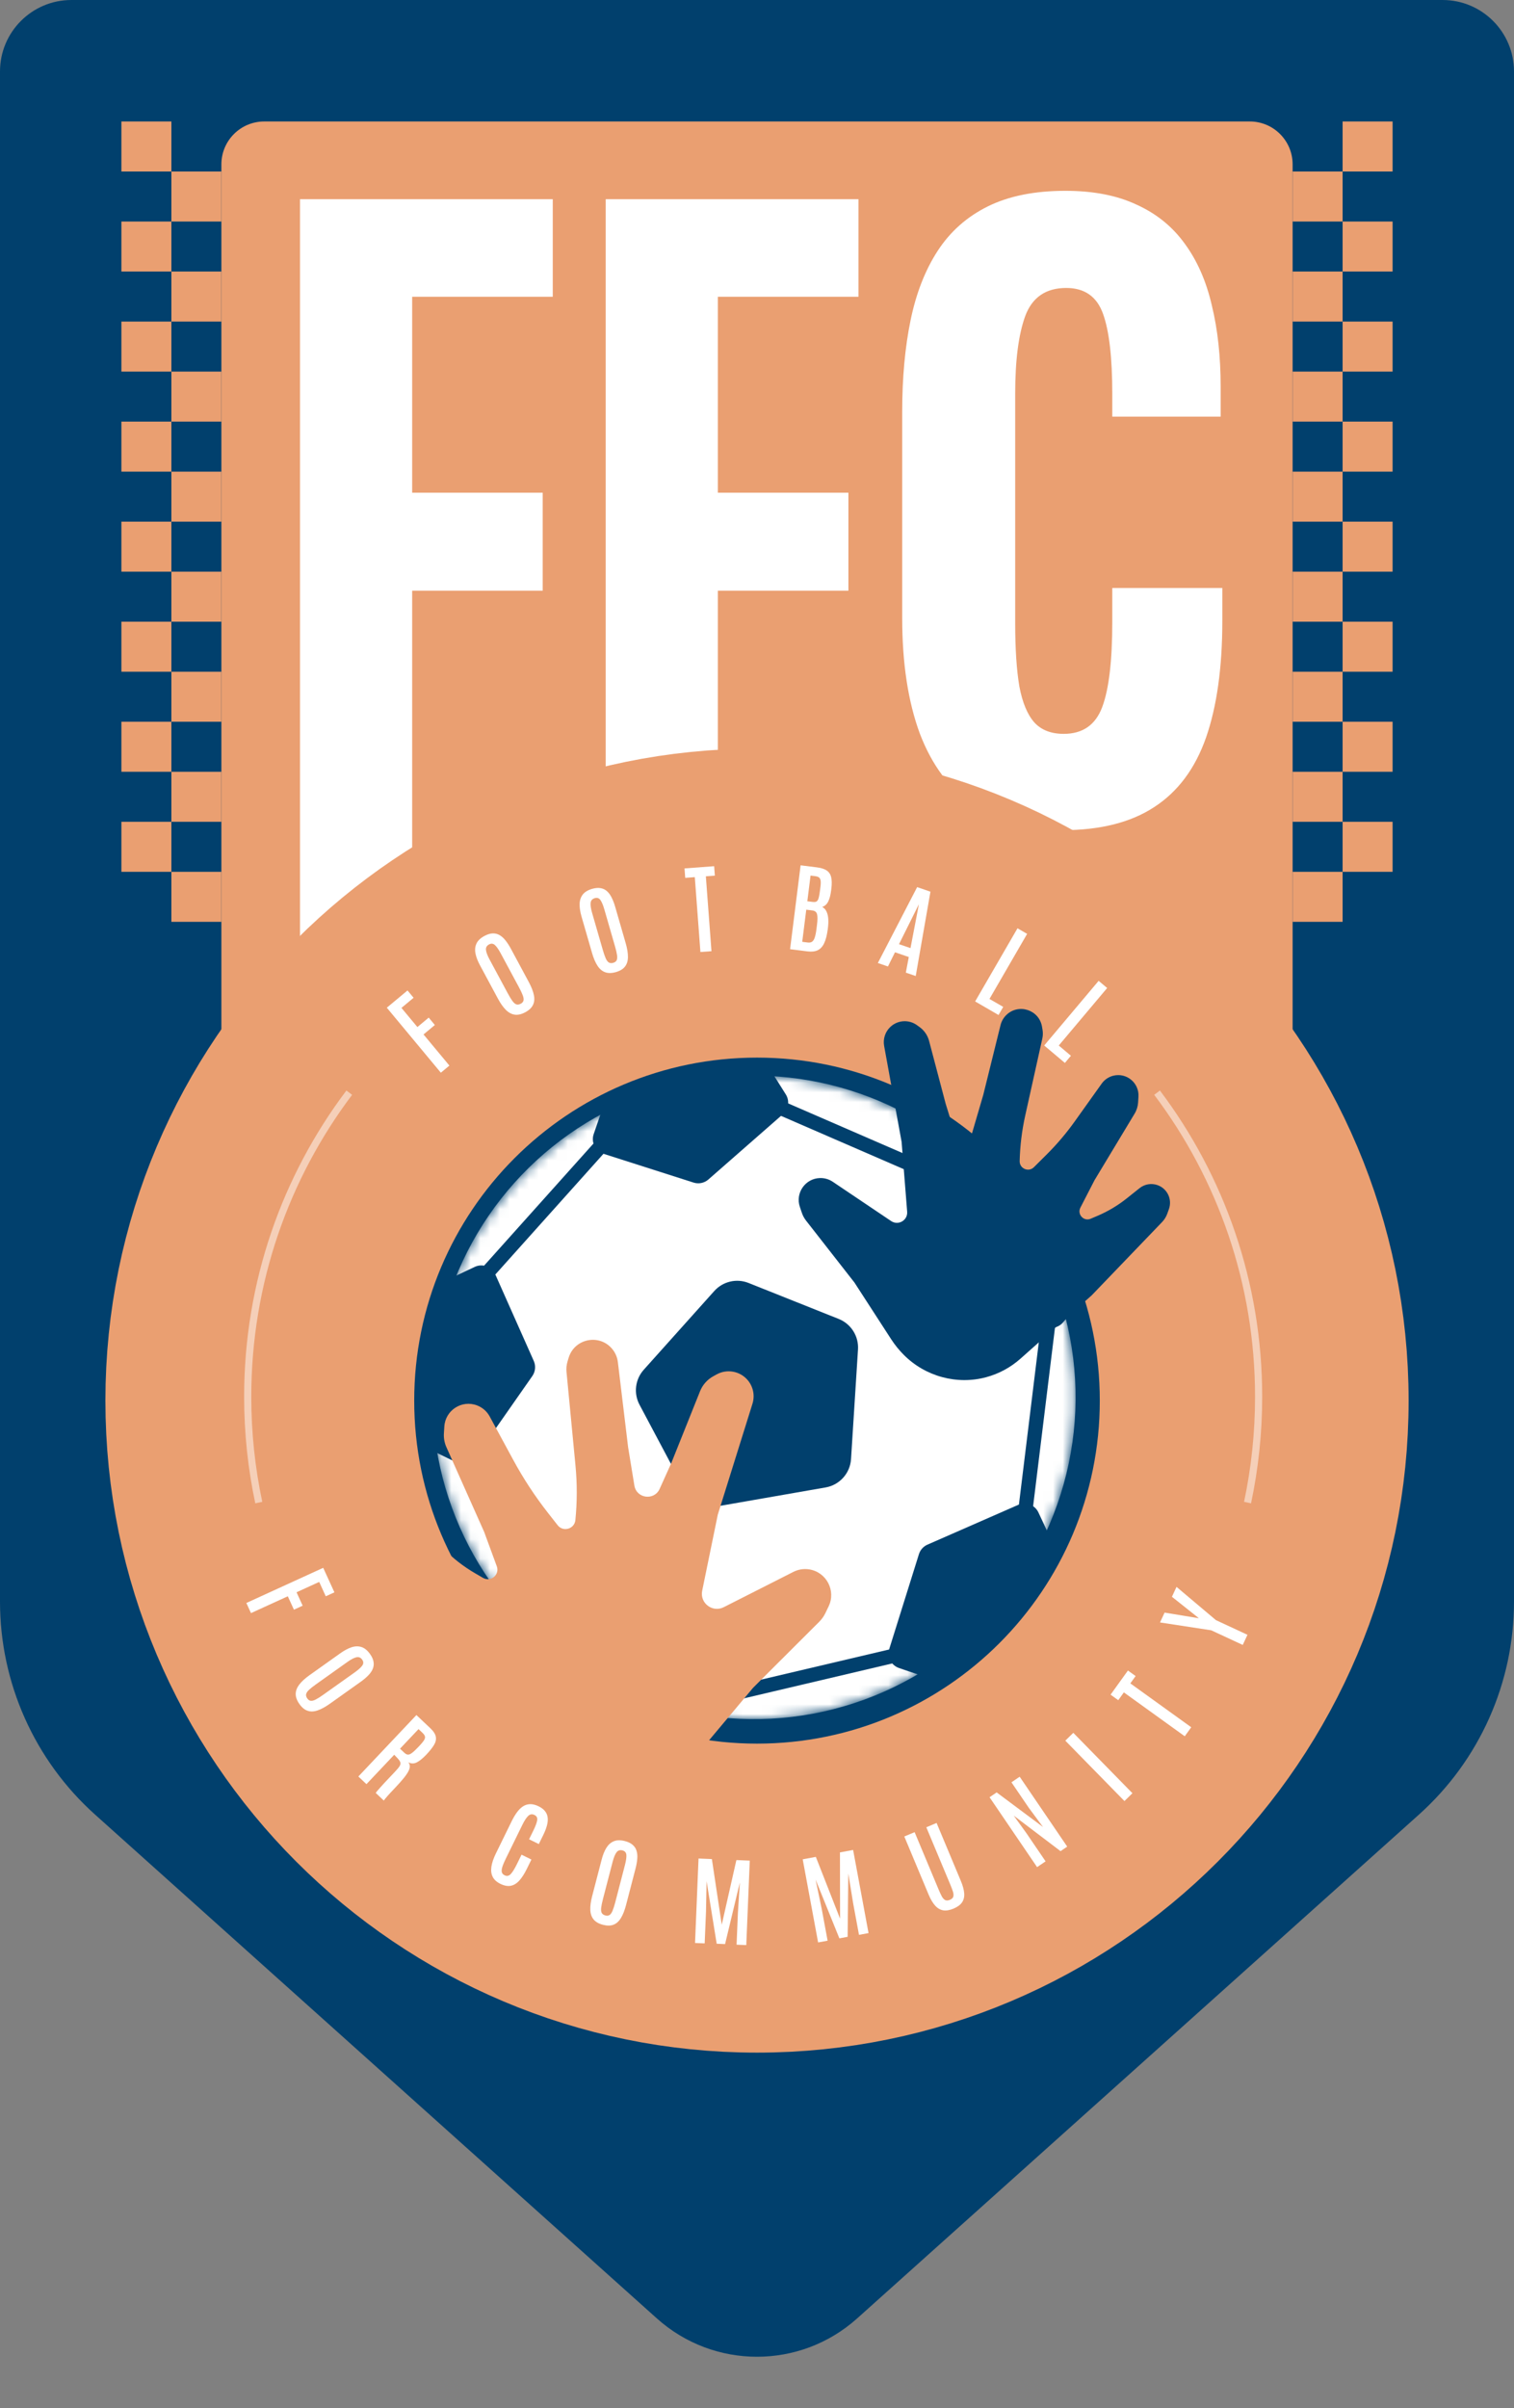 <?xml version="1.0" encoding="UTF-8"?>
<svg xmlns="http://www.w3.org/2000/svg" width="156" height="248" viewBox="0 0 156 248" fill="none">
  <rect x="0" y="0" width="156" height="248" fill="#808080" stroke="none"/>
  <path d="M156 164.943V7.359C156 3.295 152.705 0 148.641 0H7.359C3.295 0 0 3.295 0 7.359V164.943C0 173.309 3.56 181.279 9.789 186.863L67.685 238.755C73.555 244.016 82.445 244.016 88.315 238.755L146.211 186.863C152.44 181.279 156 173.309 156 164.943Z" fill="#01406D"></path>
  <path d="M133.189 131.727V16.926C133.189 14.487 131.212 12.51 128.773 12.51H27.227C24.788 12.51 22.811 14.487 22.811 16.926V131.727C22.811 137.417 27.424 142.03 33.114 142.03H76.76H122.886C128.576 142.03 133.189 137.417 133.189 131.727Z" fill="#EA9F71"></path>
  <path d="M30.913 111.122V20.513H56.955V30.56H42.468V50.74H55.92V60.83H42.468V111.122H30.913Z" fill="white"></path>
  <path d="M62.412 96.404V20.513H88.454V30.56H73.967V50.74H87.419V60.83H73.967V96.404H62.412Z" fill="white"></path>
  <path d="M109.476 85.492C105.797 85.492 102.735 84.644 100.292 82.948C97.849 81.251 96.009 78.779 94.773 75.531C93.566 72.254 92.962 68.301 92.962 63.673V42.375C92.962 38.897 93.25 35.763 93.825 32.975C94.4 30.186 95.334 27.801 96.627 25.817C97.921 23.834 99.645 22.31 101.801 21.246C103.957 20.183 106.616 19.651 109.778 19.651C112.652 19.651 115.095 20.125 117.107 21.074C119.148 21.994 120.801 23.331 122.066 25.084C123.359 26.838 124.293 28.965 124.868 31.466C125.472 33.938 125.774 36.726 125.774 39.831V42.907H114.607V40.564C114.607 36.827 114.291 34.082 113.658 32.328C113.026 30.546 111.761 29.655 109.864 29.655C107.766 29.655 106.357 30.618 105.639 32.544C104.949 34.441 104.604 37.1 104.604 40.521V64.191C104.604 66.835 104.747 69.005 105.035 70.701C105.351 72.369 105.869 73.605 106.587 74.41C107.306 75.186 108.312 75.574 109.605 75.574C111.56 75.574 112.882 74.654 113.572 72.814C114.262 70.975 114.607 68.057 114.607 64.061V60.554H125.946V63.932C125.946 68.732 125.386 72.743 124.265 75.962C123.144 79.153 121.362 81.539 118.918 83.12C116.504 84.701 113.356 85.492 109.476 85.492Z" fill="white"></path>
  <path d="M78.001 200.622C109.14 200.622 134.382 175.377 134.382 144.237C134.382 113.098 109.14 87.852 78.001 87.852C46.861 87.852 21.619 113.098 21.619 144.237C21.619 175.377 46.861 200.622 78.001 200.622Z" fill="#EA9F71" stroke="#EA9F71" stroke-width="21.518"></path>
  <path d="M12.509 12.51H17.66V17.662H12.509V12.51Z" fill="#EA9F71"></path>
  <path d="M12.509 53.721H17.66V58.872H12.509V53.721Z" fill="#EA9F71"></path>
  <path d="M12.509 33.116H17.66V38.267H12.509V33.116Z" fill="#EA9F71"></path>
  <path d="M12.509 74.326H17.66V79.478H12.509V74.326Z" fill="#EA9F71"></path>
  <path d="M12.509 22.813H17.66V27.964H12.509V22.813Z" fill="#EA9F71"></path>
  <path d="M12.509 64.024H17.66V69.175H12.509V64.024Z" fill="#EA9F71"></path>
  <path d="M12.509 43.418H17.66V48.57H12.509V43.418Z" fill="#EA9F71"></path>
  <path d="M12.509 84.629H17.66V89.78H12.509V84.629Z" fill="#EA9F71"></path>
  <path d="M17.66 17.662H22.811V22.813H17.66V17.662Z" fill="#EA9F71"></path>
  <path d="M17.66 58.872H22.811V64.024H17.66V58.872Z" fill="#EA9F71"></path>
  <path d="M17.66 38.267H22.811V43.418H17.66V38.267Z" fill="#EA9F71"></path>
  <path d="M17.66 79.478H22.811V84.629H17.66V79.478Z" fill="#EA9F71"></path>
  <path d="M17.66 27.964H22.811V33.116H17.66V27.964Z" fill="#EA9F71"></path>
  <path d="M17.66 69.175H22.811V74.326H17.66V69.175Z" fill="#EA9F71"></path>
  <path d="M17.66 48.57H22.811V53.721H17.66V48.57Z" fill="#EA9F71"></path>
  <path d="M17.66 89.78H22.811V94.932H17.66V89.78Z" fill="#EA9F71"></path>
  <path d="M143.49 12.51H138.339V17.662H143.49V12.51Z" fill="#EA9F71"></path>
  <path d="M143.49 53.721H138.339V58.872H143.49V53.721Z" fill="#EA9F71"></path>
  <path d="M143.49 33.116H138.339V38.267H143.49V33.116Z" fill="#EA9F71"></path>
  <path d="M143.49 74.326H138.339V79.478H143.49V74.326Z" fill="#EA9F71"></path>
  <path d="M143.49 22.813H138.339V27.964H143.49V22.813Z" fill="#EA9F71"></path>
  <path d="M143.49 64.024H138.339V69.175H143.49V64.024Z" fill="#EA9F71"></path>
  <path d="M143.49 43.418H138.339V48.57H143.49V43.418Z" fill="#EA9F71"></path>
  <path d="M143.49 84.629H138.339V89.78H143.49V84.629Z" fill="#EA9F71"></path>
  <path d="M138.339 17.662H133.188V22.813H138.339V17.662Z" fill="#EA9F71"></path>
  <path d="M138.339 58.872H133.188V64.024H138.339V58.872Z" fill="#EA9F71"></path>
  <path d="M138.339 38.267H133.188V43.418H138.339V38.267Z" fill="#EA9F71"></path>
  <path d="M138.339 79.478H133.188V84.629H138.339V79.478Z" fill="#EA9F71"></path>
  <path d="M138.339 27.964H133.188V33.116H138.339V27.964Z" fill="#EA9F71"></path>
  <path d="M138.339 69.175H133.188V74.326H138.339V69.175Z" fill="#EA9F71"></path>
  <path d="M138.339 48.57H133.188V53.721H138.339V48.57Z" fill="#EA9F71"></path>
  <path d="M138.339 89.78H133.188V94.932H138.339V89.78Z" fill="#EA9F71"></path>
  <path d="M107.802 144.237C107.802 160.698 94.459 174.042 78 174.042C61.542 174.042 48.199 160.698 48.199 144.237C48.199 127.777 61.542 114.433 78 114.433C94.459 114.433 107.802 127.777 107.802 144.237Z" stroke="#01406D" stroke-width="11.039"></path>
  <mask id="mask0_197_620" style="mask-type:alpha" maskUnits="userSpaceOnUse" x="44" y="110" width="67" height="68">
    <ellipse cx="33.136" cy="33.135" rx="33.136" ry="33.135" transform="matrix(0.667 -0.745 0.745 0.667 30.905 146.49)" fill="white"></ellipse>
  </mask>
  <g mask="url(#mask0_197_620)">
    <ellipse cx="33.136" cy="33.135" rx="33.136" ry="33.135" transform="matrix(0.667 -0.745 0.745 0.667 30.905 146.49)" fill="white"></ellipse>
    <path d="M49.544 131.689L49.714 131.626L49.834 131.491L56.062 124.542L62.29 117.593L62.411 117.458L62.456 117.283L64.315 109.931L68.745 107.486L75.501 111.941L75.555 111.977L75.613 112.002L106.057 125.214L108.451 132.734L104.875 161.916L104.874 161.924L104.874 161.932L104.288 167.772L98.547 168.991L98.539 168.992L98.532 168.994L69.915 175.729L62.179 174.169L45.729 145.345L45.697 145.289L45.657 145.24L40.491 139.009L42.438 134.339L49.544 131.689Z" stroke="#01406D" stroke-width="1.472"></path>
    <path d="M70.587 153.486L65.895 144.661C65.27 143.486 65.445 142.046 66.334 141.055L69.965 137.003L73.597 132.951C74.485 131.961 75.897 131.629 77.133 132.122L86.416 135.824C87.69 136.333 88.493 137.602 88.406 138.971L87.689 150.256C87.596 151.718 86.513 152.927 85.069 153.178L73.931 155.121C72.58 155.356 71.23 154.697 70.587 153.486Z" fill="#01406D"></path>
    <path d="M51.042 131.256L54.999 140.153C55.225 140.661 55.168 141.25 54.85 141.705L49.002 150.073C48.556 150.712 47.711 150.932 47.01 150.591L41.566 147.947C40.971 147.658 40.618 147.031 40.679 146.373L41.767 134.697C41.819 134.139 42.162 133.649 42.67 133.41L48.918 130.466C49.722 130.087 50.681 130.444 51.042 131.256Z" fill="#01406D"></path>
    <path d="M80.67 114.741L72.99 121.466C72.572 121.832 71.992 121.952 71.463 121.783L62.189 118.82C61.342 118.549 60.883 117.635 61.172 116.794L63.417 110.261C63.6 109.731 64.049 109.336 64.598 109.224L76.085 106.87C76.733 106.738 77.394 107.02 77.746 107.579L80.968 112.704C81.383 113.364 81.256 114.227 80.67 114.741Z" fill="#01406D"></path>
    <path d="M97.232 132.147L107.708 136.61C108.344 136.882 109.082 136.709 109.532 136.184L111.494 133.897C111.925 133.395 111.999 132.677 111.679 132.098L104.989 119.985C104.672 119.411 104.036 119.091 103.387 119.18L97.799 119.943C97.024 120.049 96.442 120.705 96.429 121.487L96.269 130.661C96.257 131.306 96.639 131.894 97.232 132.147Z" fill="#01406D"></path>
    <path d="M73.687 174.568L68.109 164.641C67.793 164.078 67.167 163.763 66.526 163.845L57.425 165.004C56.649 165.103 56.061 165.753 56.041 166.535L55.891 172.172C55.874 172.827 56.261 173.425 56.865 173.678L69.635 179.008C70.246 179.263 70.95 179.112 71.403 178.628L73.462 176.429C73.935 175.924 74.026 175.171 73.687 174.568Z" fill="#01406D"></path>
    <path d="M95.563 159.069L104.922 154.969C105.71 154.624 106.629 154.97 106.994 155.749L108.567 159.104C108.763 159.525 108.766 160.01 108.575 160.433L105.172 167.926C105.038 168.222 104.817 168.469 104.538 168.634L97.46 172.833C97.061 173.07 96.578 173.12 96.139 172.97L92.632 171.773C91.818 171.495 91.374 170.619 91.632 169.798L94.686 160.047C94.823 159.61 95.143 159.253 95.563 159.069Z" fill="#01406D"></path>
  </g>
  <path d="M85.378 165.43L85.046 166.12C84.887 166.45 84.673 166.751 84.413 167.01L77.593 173.814L72.257 180.173C71.731 180.801 71.131 181.378 70.487 181.883C67.55 184.181 63.563 184.766 60.109 183.359C58.618 182.752 57.288 181.806 56.225 180.597L48.491 171.805L41.017 161.818C40.774 161.493 40.602 161.12 40.512 160.724L40.381 160.145C40.099 158.906 40.876 157.674 42.115 157.392C42.894 157.215 43.709 157.455 44.268 158.026L45.685 159.474C46.659 160.468 47.763 161.327 48.967 162.025L49.77 162.491C50.568 162.954 51.507 162.165 51.189 161.299L49.886 157.755L45.995 149.029C45.797 148.585 45.709 148.099 45.739 147.614L45.783 146.903C45.887 145.228 47.584 144.133 49.153 144.729C49.711 144.941 50.174 145.345 50.458 145.87L52.89 150.355C53.924 152.263 55.117 154.08 56.455 155.788L57.46 157.07C58.029 157.797 59.195 157.458 59.286 156.539C59.471 154.67 59.475 152.788 59.296 150.919L58.372 141.279C58.337 140.916 58.373 140.55 58.479 140.202L58.591 139.828C59.197 137.819 61.811 137.317 63.117 138.96C63.417 139.337 63.606 139.79 63.664 140.268L64.72 149.037L65.365 152.982C65.584 154.324 67.412 154.564 67.97 153.325L69.162 150.682L72.132 143.269C72.394 142.615 72.873 142.073 73.489 141.732L73.838 141.539C74.914 140.944 76.262 141.195 77.051 142.138C77.613 142.809 77.795 143.719 77.534 144.555L73.96 155.98L72.352 163.815C72.091 165.086 73.414 166.096 74.572 165.51L81.75 161.873C82.253 161.618 82.824 161.528 83.382 161.616C85.157 161.897 86.159 163.811 85.378 165.43Z" fill="#EA9F71"></path>
  <path d="M82.416 124.288L82.622 124.897C82.72 125.189 82.868 125.462 83.057 125.704L88.038 132.074L91.827 137.921C92.201 138.497 92.641 139.04 93.126 139.527C95.336 141.744 98.597 142.642 101.618 141.825C102.923 141.473 104.128 140.822 105.139 139.925L112.485 133.397L119.74 125.848C119.976 125.602 120.157 125.31 120.273 124.989L120.442 124.52C120.804 123.517 120.284 122.411 119.281 122.049C118.65 121.821 117.946 121.937 117.422 122.355L116.092 123.415C115.179 124.143 114.171 124.744 113.096 125.202L112.379 125.507C111.667 125.811 110.966 125.057 111.32 124.368L112.771 121.55L116.91 114.682C117.121 114.333 117.244 113.937 117.269 113.53L117.305 112.933C117.391 111.527 116.09 110.44 114.722 110.775C114.236 110.894 113.808 111.184 113.517 111.591L110.735 115.49C109.873 116.698 108.912 117.831 107.861 118.877L106.532 120.2C105.983 120.747 105.047 120.345 105.065 119.569C105.103 117.994 105.295 116.426 105.636 114.887L107.398 106.952C107.464 106.654 107.472 106.345 107.42 106.044L107.365 105.721C107.067 103.985 104.941 103.298 103.684 104.532C103.396 104.815 103.192 105.173 103.094 105.565L101.312 112.761L100.169 116.661C99.908 117.553 98.648 117.563 98.373 116.675L97.442 113.674L95.731 107.193C95.581 106.622 95.237 106.12 94.759 105.773L94.488 105.576C93.653 104.97 92.505 105.04 91.75 105.744C91.213 106.245 90.968 106.985 91.099 107.708L92.9 117.593L93.472 124.783C93.543 125.668 92.561 126.242 91.824 125.747L85.805 121.699C85.412 121.435 84.945 121.301 84.472 121.317C82.964 121.369 81.933 122.859 82.416 124.288Z" fill="#01406D"></path>
  <path d="M45.423 110.468L39.856 103.774L41.99 101.999L42.616 102.752L41.365 103.793L43.007 105.767L44.174 104.796L44.807 105.557L43.639 106.528L46.305 109.734L45.423 110.468Z" fill="white"></path>
  <path d="M54.126 104.242C53.737 104.451 53.38 104.535 53.054 104.493C52.728 104.451 52.423 104.291 52.138 104.014C51.853 103.733 51.574 103.342 51.304 102.839L49.457 99.407C49.219 98.965 49.064 98.558 48.991 98.186C48.919 97.809 48.954 97.47 49.095 97.169C49.235 96.865 49.51 96.603 49.919 96.383C50.227 96.217 50.508 96.131 50.763 96.125C51.02 96.114 51.257 96.172 51.475 96.298C51.691 96.421 51.893 96.603 52.082 96.842C52.273 97.08 52.458 97.364 52.637 97.695L54.484 101.128C54.754 101.63 54.929 102.077 55.009 102.469C55.09 102.856 55.06 103.196 54.918 103.489C54.779 103.781 54.515 104.032 54.126 104.242ZM53.655 103.366C53.812 103.282 53.907 103.172 53.939 103.039C53.972 102.905 53.949 102.729 53.868 102.51C53.788 102.291 53.658 102.014 53.478 101.68L51.598 98.187C51.379 97.78 51.18 97.494 51.001 97.328C50.82 97.16 50.617 97.136 50.39 97.258C50.155 97.385 50.049 97.571 50.073 97.817C50.096 98.062 50.219 98.391 50.441 98.804L52.324 102.302C52.505 102.638 52.665 102.901 52.803 103.088C52.94 103.273 53.075 103.388 53.208 103.433C53.343 103.476 53.492 103.453 53.655 103.366Z" fill="white"></path>
  <path d="M63.465 100.106C63.041 100.228 62.674 100.235 62.364 100.125C62.054 100.016 61.79 99.795 61.571 99.464C61.35 99.129 61.161 98.688 61.003 98.14L59.921 94.395C59.782 93.913 59.716 93.483 59.723 93.103C59.732 92.719 59.837 92.395 60.039 92.131C60.24 91.864 60.564 91.665 61.01 91.536C61.346 91.439 61.639 91.415 61.89 91.462C62.143 91.506 62.363 91.612 62.549 91.782C62.734 91.948 62.894 92.168 63.028 92.442C63.165 92.714 63.286 93.031 63.39 93.392L64.472 97.137C64.63 97.686 64.707 98.159 64.702 98.559C64.7 98.954 64.598 99.281 64.398 99.538C64.201 99.794 63.89 99.983 63.465 100.106ZM63.19 99.15C63.361 99.101 63.476 99.014 63.537 98.891C63.597 98.767 63.611 98.589 63.578 98.358C63.546 98.127 63.477 97.83 63.372 97.465L62.271 93.654C62.143 93.21 62.009 92.889 61.869 92.689C61.728 92.486 61.533 92.42 61.286 92.492C61.03 92.566 60.887 92.725 60.858 92.971C60.83 93.216 60.88 93.563 61.01 94.013L62.113 97.829C62.219 98.197 62.32 98.487 62.416 98.7C62.51 98.909 62.618 99.05 62.738 99.121C62.862 99.192 63.012 99.202 63.19 99.15Z" fill="white"></path>
  <path d="M72.17 98.039L71.591 90.329L70.604 90.403L70.531 89.431L73.585 89.202L73.657 90.174L72.73 90.243L73.309 97.954L72.17 98.039Z" fill="white"></path>
  <path d="M81.408 97.749L82.493 89.111L84.182 89.323C84.62 89.378 84.956 89.487 85.188 89.649C85.423 89.811 85.575 90.043 85.644 90.344C85.713 90.642 85.72 91.023 85.665 91.489L85.637 91.71C85.579 92.174 85.48 92.549 85.341 92.834C85.202 93.119 84.994 93.307 84.717 93.399C84.922 93.508 85.073 93.669 85.169 93.884C85.268 94.1 85.326 94.351 85.344 94.639C85.361 94.927 85.348 95.236 85.307 95.567L85.282 95.763C85.204 96.332 85.083 96.788 84.92 97.134C84.761 97.476 84.541 97.716 84.262 97.853C83.982 97.988 83.625 98.028 83.19 97.973L81.408 97.749ZM82.66 96.989L83.22 97.059C83.406 97.083 83.556 97.057 83.668 96.981C83.784 96.906 83.877 96.765 83.946 96.558C84.018 96.35 84.078 96.059 84.126 95.683L84.184 95.216C84.245 94.732 84.246 94.377 84.189 94.15C84.134 93.924 83.972 93.794 83.704 93.76L83.076 93.681L82.66 96.989ZM83.185 92.812L83.725 92.88C83.852 92.896 83.957 92.894 84.04 92.875C84.126 92.852 84.195 92.8 84.249 92.717C84.306 92.634 84.351 92.51 84.385 92.345C84.423 92.177 84.459 91.954 84.494 91.676L84.539 91.317C84.575 91.033 84.579 90.815 84.552 90.666C84.524 90.516 84.464 90.41 84.372 90.349C84.28 90.287 84.154 90.247 83.993 90.227L83.517 90.167L83.185 92.812Z" fill="white"></path>
  <path d="M90.453 99.171L94.501 91.356L95.872 91.827L94.355 100.512L93.335 100.162L93.641 98.556L92.219 98.067L91.492 99.528L90.453 99.171ZM92.632 97.231L93.816 97.638L94.673 93.167L94.659 93.163L92.632 97.231Z" fill="white"></path>
  <path d="M100.477 103.13L104.841 95.596L105.834 96.171L101.954 102.871L103.371 103.691L102.887 104.526L100.477 103.13Z" fill="white"></path>
  <path d="M107.593 107.666L113.202 101.007L114.08 101.746L109.093 107.668L110.345 108.723L109.724 109.461L107.593 107.666Z" fill="white"></path>
  <path d="M25.385 165.076L33.303 161.456L34.457 163.98L33.566 164.387L32.889 162.907L30.555 163.974L31.186 165.355L30.286 165.767L29.655 164.386L25.862 166.119L25.385 165.076Z" fill="white"></path>
  <path d="M30.853 175.485C30.596 175.125 30.469 174.78 30.47 174.452C30.471 174.123 30.592 173.801 30.832 173.484C31.075 173.166 31.429 172.841 31.894 172.51L35.071 170.251C35.479 169.961 35.864 169.756 36.224 169.637C36.59 169.519 36.93 169.512 37.246 169.615C37.565 169.716 37.859 169.956 38.129 170.335C38.331 170.62 38.451 170.888 38.489 171.141C38.532 171.394 38.504 171.636 38.405 171.868C38.31 172.098 38.155 172.321 37.941 172.538C37.729 172.758 37.47 172.977 37.163 173.194L33.987 175.454C33.522 175.784 33.1 176.013 32.721 176.141C32.347 176.269 32.006 176.281 31.697 176.177C31.39 176.076 31.109 175.845 30.853 175.485ZM31.663 174.909C31.766 175.054 31.886 175.134 32.023 175.15C32.16 175.166 32.332 175.121 32.539 175.014C32.746 174.907 33.004 174.744 33.313 174.524L36.547 172.225C36.923 171.957 37.182 171.724 37.324 171.526C37.469 171.326 37.467 171.121 37.318 170.911C37.163 170.693 36.966 170.612 36.725 170.665C36.484 170.719 36.173 170.882 35.791 171.153L32.554 173.456C32.242 173.677 32.002 173.868 31.833 174.029C31.666 174.188 31.569 174.336 31.541 174.473C31.515 174.613 31.556 174.758 31.663 174.909Z" fill="white"></path>
  <path d="M36.925 182.945L42.906 176.618L44.344 177.978C44.677 178.293 44.864 178.588 44.907 178.865C44.955 179.141 44.888 179.425 44.707 179.717C44.529 180.007 44.27 180.331 43.93 180.691C43.567 181.074 43.241 181.34 42.951 181.488C42.666 181.636 42.376 181.636 42.08 181.488C42.174 181.614 42.223 181.75 42.224 181.897C42.231 182.044 42.182 182.215 42.078 182.412C41.978 182.608 41.818 182.843 41.597 183.115C41.378 183.384 41.091 183.707 40.736 184.084C40.704 184.117 40.645 184.179 40.559 184.271C40.473 184.362 40.375 184.465 40.267 184.58C40.16 184.697 40.054 184.814 39.947 184.932C39.846 185.049 39.758 185.152 39.683 185.24C39.611 185.331 39.567 185.394 39.552 185.429L38.718 184.641C38.727 184.617 38.769 184.557 38.846 184.462C38.927 184.366 39.034 184.244 39.165 184.096C39.296 183.948 39.445 183.783 39.613 183.601C39.785 183.419 39.966 183.227 40.157 183.026C40.349 182.822 40.544 182.616 40.741 182.407C40.947 182.189 41.092 182.013 41.174 181.877C41.259 181.74 41.285 181.614 41.251 181.501C41.22 181.385 41.132 181.25 40.988 181.095L40.62 180.706L37.758 183.733L36.925 182.945ZM41.218 180.081L41.653 180.492C41.782 180.614 41.906 180.681 42.023 180.692C42.144 180.702 42.289 180.642 42.459 180.511C42.63 180.383 42.857 180.169 43.14 179.869L43.178 179.83C43.416 179.578 43.584 179.376 43.682 179.224C43.781 179.072 43.815 178.94 43.786 178.826C43.762 178.712 43.678 178.588 43.535 178.452L43.125 178.064L41.218 180.081Z" fill="white"></path>
  <path d="M51.557 193.999C51.178 193.813 50.914 193.572 50.765 193.275C50.617 192.979 50.574 192.629 50.635 192.226C50.697 191.822 50.85 191.372 51.093 190.875L52.719 187.556C52.892 187.204 53.073 186.898 53.263 186.638C53.454 186.376 53.661 186.17 53.884 186.022C54.11 185.876 54.355 185.8 54.619 185.793C54.887 185.785 55.183 185.86 55.505 186.018C55.805 186.165 56.028 186.339 56.176 186.54C56.328 186.739 56.414 186.963 56.435 187.212C56.459 187.463 56.43 187.733 56.347 188.023C56.267 188.314 56.147 188.622 55.987 188.948L55.519 189.903L54.515 189.411L54.968 188.487C55.185 188.043 55.313 187.696 55.351 187.447C55.389 187.197 55.295 187.017 55.07 186.907C54.83 186.789 54.614 186.823 54.421 187.007C54.23 187.193 54.032 187.498 53.824 187.921L52.111 191.417C51.947 191.752 51.83 192.032 51.759 192.259C51.69 192.482 51.673 192.663 51.708 192.801C51.745 192.936 51.84 193.042 51.994 193.117C52.222 193.229 52.428 193.192 52.611 193.006C52.798 192.819 53.015 192.473 53.261 191.97L53.738 190.997L54.755 191.496L54.285 192.455C54.034 192.967 53.773 193.372 53.503 193.669C53.234 193.964 52.94 194.141 52.62 194.201C52.305 194.259 51.95 194.192 51.557 193.999Z" fill="white"></path>
  <path d="M62.127 198.218C61.7 198.107 61.381 197.925 61.17 197.673C60.96 197.42 60.845 197.096 60.825 196.699C60.807 196.299 60.869 195.823 61.013 195.27L61.994 191.498C62.12 191.013 62.283 190.609 62.483 190.286C62.687 189.961 62.943 189.736 63.251 189.612C63.56 189.484 63.94 189.479 64.39 189.596C64.728 189.684 64.993 189.812 65.184 189.981C65.379 190.148 65.514 190.352 65.588 190.592C65.662 190.83 65.687 191.1 65.663 191.404C65.641 191.709 65.584 192.043 65.489 192.407L64.508 196.179C64.364 196.732 64.188 197.178 63.98 197.519C63.776 197.858 63.523 198.087 63.219 198.206C62.919 198.325 62.555 198.329 62.127 198.218ZM62.378 197.256C62.55 197.301 62.694 197.285 62.809 197.21C62.924 197.134 63.026 196.988 63.116 196.773C63.206 196.558 63.299 196.267 63.395 195.9L64.393 192.06C64.509 191.614 64.558 191.269 64.54 191.025C64.522 190.779 64.389 190.623 64.14 190.558C63.881 190.491 63.677 190.556 63.527 190.752C63.377 190.948 63.244 191.273 63.126 191.726L62.126 195.57C62.03 195.94 61.968 196.241 61.942 196.473C61.917 196.702 61.938 196.877 62.005 197C62.075 197.124 62.199 197.209 62.378 197.256Z" fill="white"></path>
  <path d="M71.616 200.089L71.976 191.391L73.35 191.448L74.368 198.208L75.876 191.552L77.255 191.609L76.895 200.308L75.896 200.267L76.032 196.995L76.231 193.864L74.711 200.203L73.846 200.167L72.806 193.722L72.745 196.859L72.609 200.131L71.616 200.089Z" fill="white"></path>
  <path d="M84.297 200.034L82.709 191.474L84.062 191.223L86.56 197.587L86.547 190.762L87.904 190.51L89.492 199.071L88.509 199.253L87.912 196.033L87.408 192.937L87.339 199.455L86.488 199.613L84.038 193.562L84.678 196.633L85.275 199.853L84.297 200.034Z" fill="white"></path>
  <path d="M98.25 196.551C97.845 196.72 97.487 196.779 97.176 196.727C96.867 196.671 96.59 196.506 96.347 196.232C96.104 195.959 95.88 195.578 95.676 195.092L93.178 189.123L94.241 188.678L96.73 194.624C96.84 194.885 96.944 195.108 97.042 195.292C97.144 195.475 97.259 195.6 97.387 195.668C97.516 195.736 97.677 195.729 97.872 195.647C98.067 195.566 98.184 195.458 98.224 195.323C98.266 195.184 98.256 195.015 98.194 194.815C98.132 194.616 98.046 194.386 97.937 194.124L95.446 188.174L96.504 187.73L99.003 193.699C99.207 194.186 99.322 194.611 99.349 194.975C99.377 195.339 99.302 195.651 99.124 195.911C98.949 196.167 98.658 196.38 98.25 196.551Z" fill="white"></path>
  <path d="M106.86 192.279L101.962 185.081L102.694 184.583L107.471 188.147L106.006 186.17L104.219 183.545L105.065 182.968L109.964 190.166L109.277 190.634L104.454 186.975L105.762 188.784L107.735 191.683L106.86 192.279Z" fill="white"></path>
  <path d="M115.861 185.474L109.768 179.255L110.591 178.448L116.684 184.667L115.861 185.474Z" fill="white"></path>
  <path d="M122.075 178.802L115.801 174.284L115.223 175.087L114.432 174.517L116.221 172.032L117.012 172.602L116.468 173.356L122.743 177.875L122.075 178.802Z" fill="white"></path>
  <path d="M128.051 169.397L124.803 167.889L119.527 167.081L119.998 166.067L123.498 166.645L123.507 166.627L120.754 164.438L121.227 163.419L125.288 166.843L128.536 168.352L128.051 169.397Z" fill="white"></path>
  <path opacity="0.5" d="M35.987 112.524C29.418 121.241 25.523 132.087 25.523 143.843C25.523 147.579 25.917 151.224 26.664 154.737M119.222 112.524C125.791 121.241 129.686 132.087 129.686 143.843C129.686 147.579 129.292 151.224 128.545 154.737" stroke="white" stroke-width="0.736"></path>
</svg>
